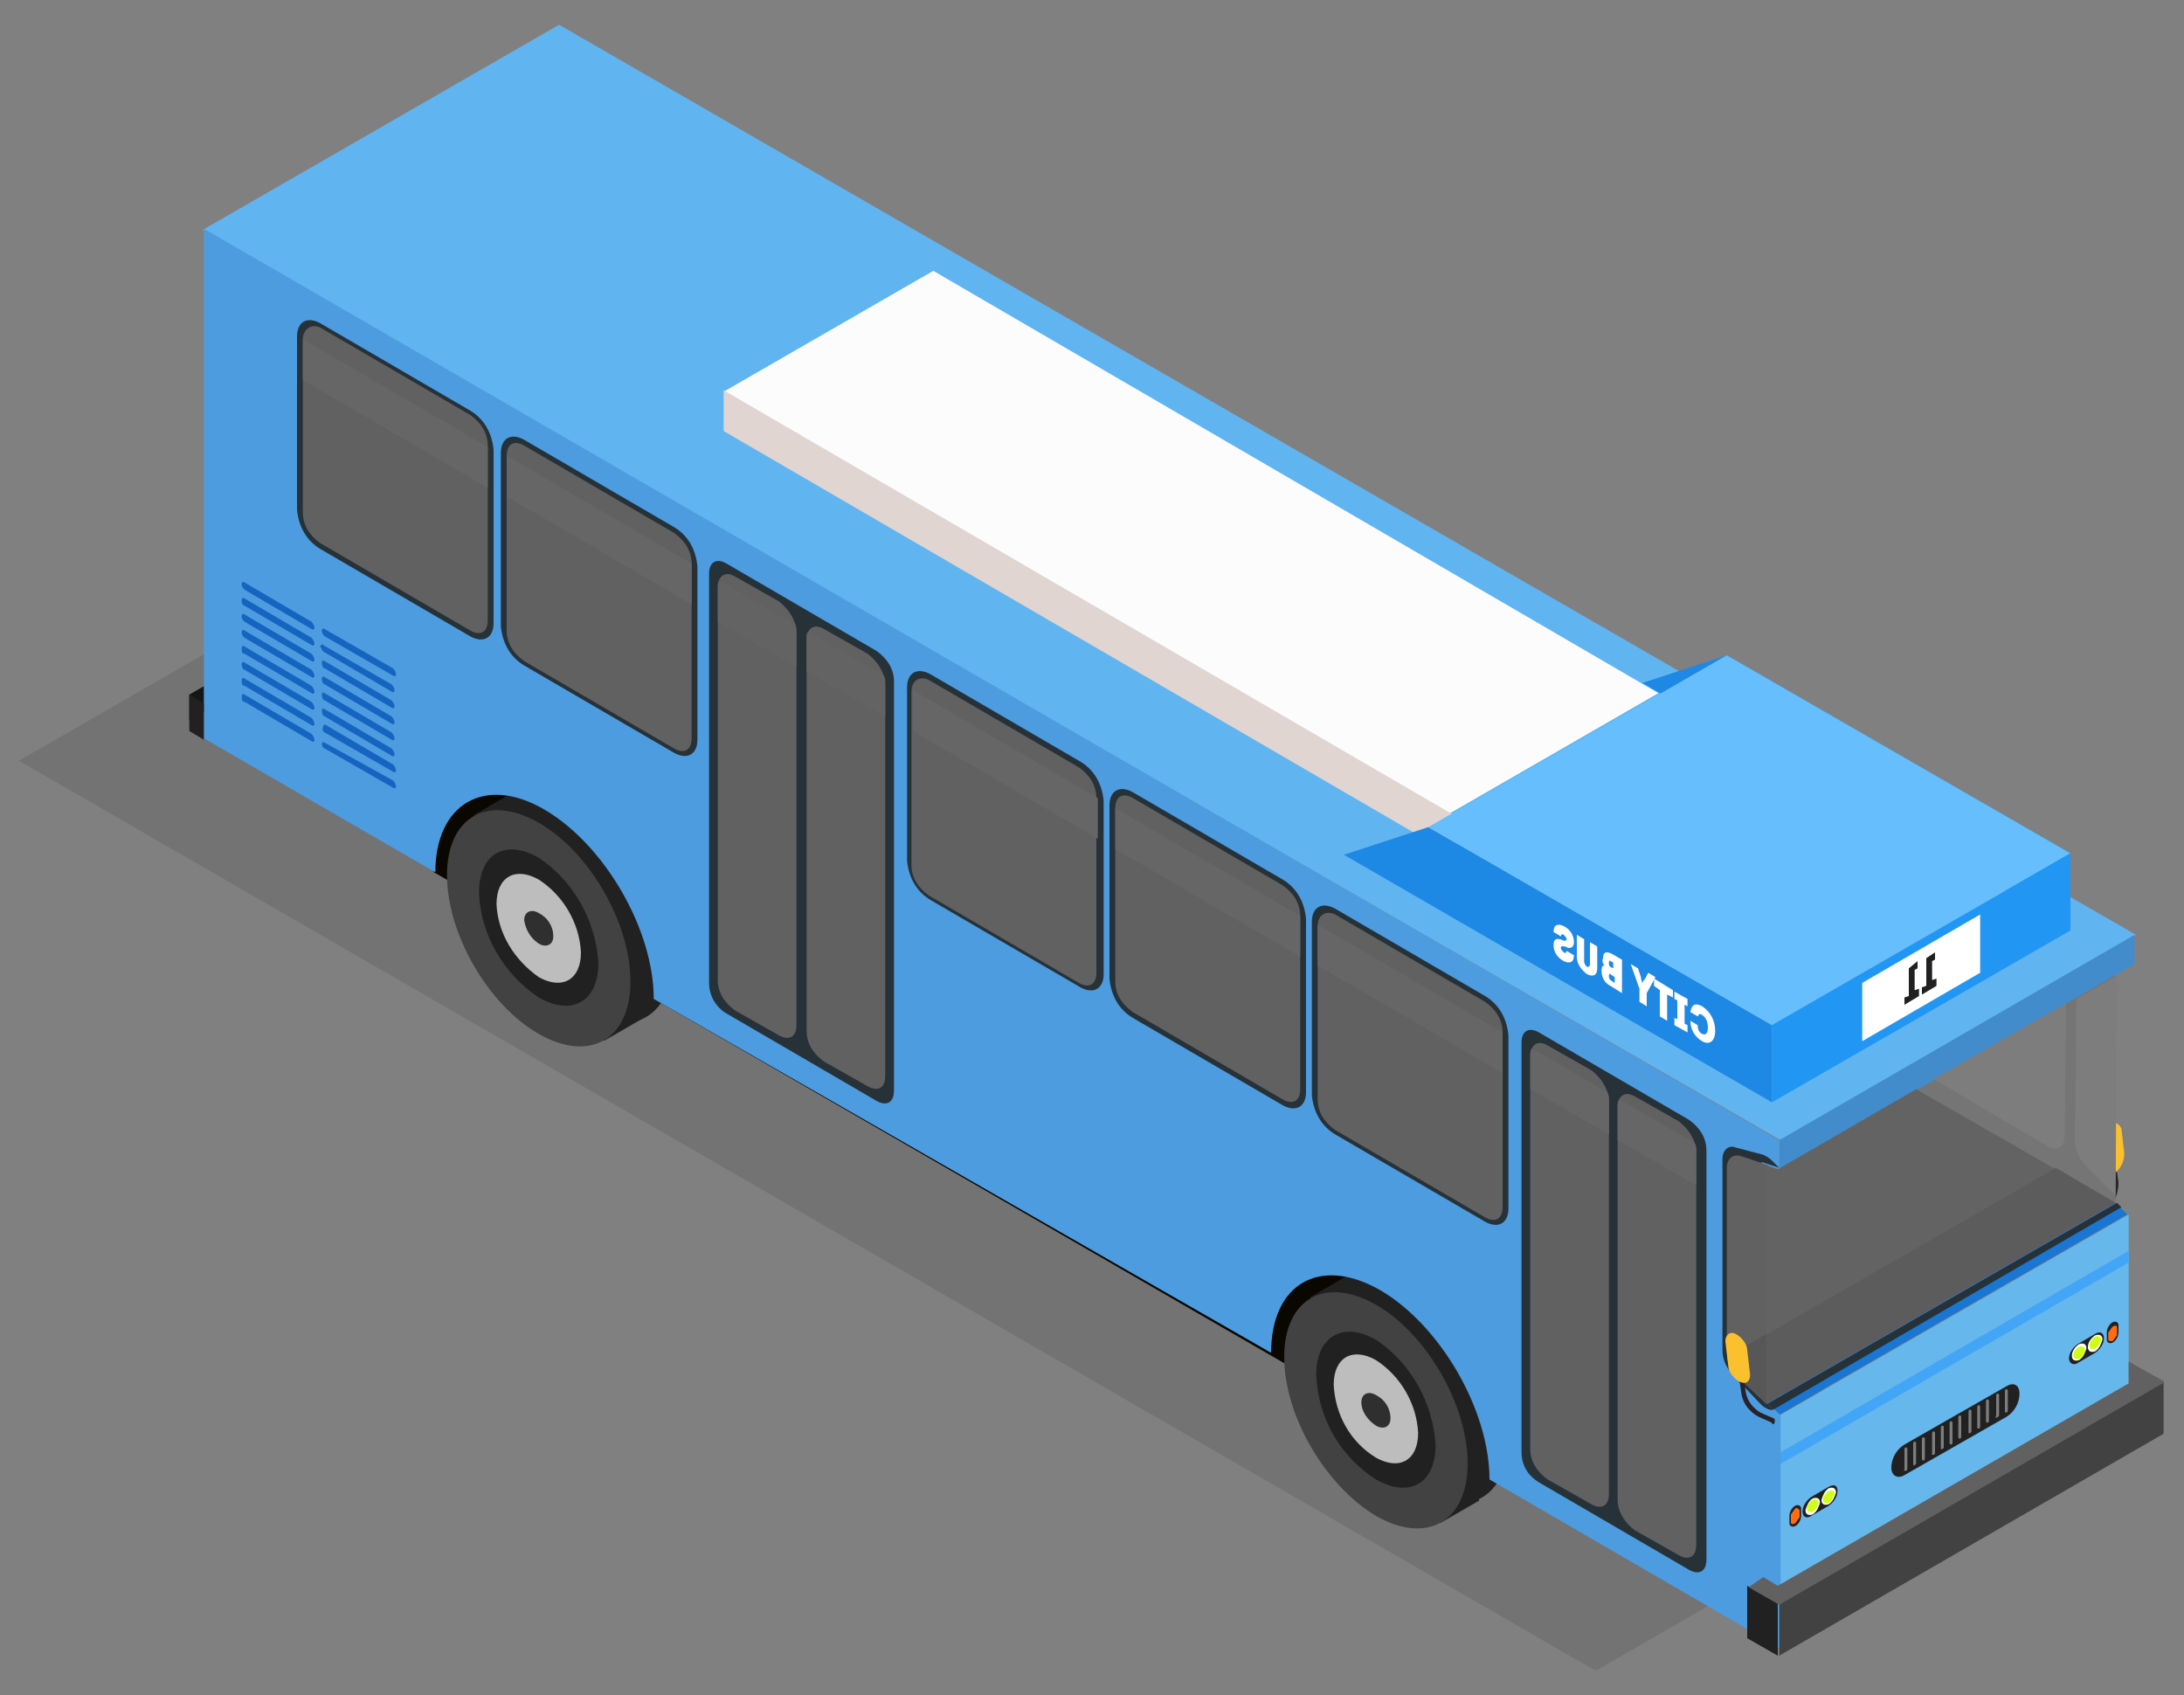 <?xml version="1.0" encoding="utf-8"?>
<!-- Generator: Adobe Illustrator 26.5.0, SVG Export Plug-In . SVG Version: 6.00 Build 0)  -->
<svg version="1.1" id="レイヤー_1" xmlns="http://www.w3.org/2000/svg" xmlns:xlink="http://www.w3.org/1999/xlink" x="0px"
	 y="0px" viewBox="0 0 150 116.4" style="enable-background:new 0 0 150 116.4;" xml:space="preserve">
<rect x="0" y="0" width="150" height="116.4" fill="#808080" stroke="none"/>
<style type="text/css">
	.st0{fill:#F6DAA0;}
	.st1{fill:#1DA130;}
	.st2{fill:#39B54A;}
	.st3{fill:#EC505A;}
	.st4{fill:#808080;}
	.st5{fill:#966F4A;}
	.st6{fill:#865A2F;}
	.st7{fill:#1CA3B4;}
	.st8{fill:#65C8D0;}
	.st9{fill:#3DBAC4;}
	.st10{fill:#F9BE00;}
	.st11{fill:#FFE721;}
	.st12{fill:#FFD800;}
	.st13{fill:#DB060F;}
	.st14{fill:#F03F46;}
	.st15{fill:#ED1C24;}
	.st16{fill:#F2F2F2;}
	.st17{fill:#CCCCCC;}
	.st18{fill:#E6E6E6;}
	.st19{fill:#999999;}
	.st20{fill:#FFCF21;}
	.st21{fill:#BBBBBB;}
	.st22{fill:#29ABE2;}
	.st23{fill:#62C1EA;}
	.st24{fill:#FCDE21;}
	.st25{fill:#835529;}
	.st26{fill:#603813;}
	.st27{fill:#8C6239;}
	.st28{fill:#EFF0F1;}
	.st29{fill:#C8D7DE;}
	.st30{fill:#EFEFF1;}
	.st31{fill:#78AAC3;}
	.st32{fill:#E8E8E0;}
	.st33{fill:#F6F6F3;}
	.st34{fill:#EFEFE9;}
	.st35{fill:#C75C4D;}
	.st36{fill:#EAB5B2;}
	.st37{fill:#EB938E;}
	.st38{fill:#5087B6;}
	.st39{fill:#EDE3D9;}
	.st40{fill:#EBE8E6;}
	.st41{fill:#ADBBBF;}
	.st42{fill:#BBC7D0;}
	.st43{fill:#8E6A66;}
	.st44{fill:#A6B1C0;}
	.st45{fill:#9DA7B5;}
	.st46{fill:#755140;}
	.st47{fill:#DFD6D1;}
	.st48{fill:#93736D;}
	.st49{fill:#174974;}
	.st50{fill:#C1BEC5;}
	.st51{fill:#858387;}
	.st52{fill:#333333;}
	.st53{fill:#103350;}
	.st54{fill:#2E58A6;}
	.st55{fill:#E5E3E4;}
	.st56{fill:#0E2B45;}
	.st57{fill:#123B5F;}
	.st58{fill:#0C263C;}
	.st59{fill:#D7D7D8;}
	.st60{fill:#666666;}
	.st61{clip-path:url(#SVGID_00000106863138795184514060000011651805856237299600_);}
	.st62{fill:#4D4D4D;}
	.st63{clip-path:url(#SVGID_00000139991765821323444350000016062915992823038093_);}
	.st64{fill:#FFCCC5;}
	.st65{fill:#FFE1DD;}
	.st66{fill:#EC646D;}
	.st67{fill:#EB737B;}
	.st68{fill:#D4505A;}
	.st69{fill:#E8505A;}
	.st70{fill:#AACCCC;}
	.st71{fill:#FFFFFF;}
	.st72{fill:#C69C6D;}
	.st73{fill:#E3C76D;}
	.st74{clip-path:url(#SVGID_00000160183524152812122990000010921592742534598056_);}
	.st75{clip-path:url(#SVGID_00000160913395863827084940000013445887776022822297_);}
	.st76{clip-path:url(#SVGID_00000050626091145249951810000001045582688738043316_);}
	.st77{fill:#D9D9D9;}
	.st78{fill:#140C10;}
	.st79{fill:#999FB0;}
	.st80{fill:#5B6079;}
	.st81{fill:#161F29;}
	.st82{fill:#232B33;}
	.st83{fill:#3A434D;}
	.st84{fill:#E9363F;}
	.st85{fill:#DBEBF2;}
	.st86{fill:#35485D;}
	.st87{clip-path:url(#SVGID_00000085228341428471410050000011775513737360756888_);}
	.st88{clip-path:url(#SVGID_00000125598047323446923440000001044957034051298733_);}
	.st89{opacity:0.1;}
	.st90{clip-path:url(#SVGID_00000096032594400824138030000018288332627862269097_);}
	.st91{fill:#282229;}
	.st92{fill:#FBC02D;}
	.st93{fill:#090700;}
	.st94{fill:#212121;}
	.st95{fill:#424242;}
	.st96{fill:#BDBDBD;}
	.st97{fill:#302F2F;}
	.st98{fill:#161616;}
	.st99{fill:#60B5F1;}
	.st100{fill:#757575;}
	.st101{fill:#66B7EC;}
	.st102{fill:#1976D2;}
	.st103{fill:#428CCB;}
	.st104{fill:#42A5F5;}
	.st105{fill:#D0FF15;}
	.st106{fill:#FF6C12;}
	.st107{fill:#7D7D7D;}
	.st108{fill:#4D9CE0;}
	.st109{fill:#263238;}
	.st110{fill:#1565C0;}
	.st111{fill:#616161;}
	.st112{fill:#FDFCFC;}
	.st113{fill:#E0D5D1;}
	.st114{fill:#1E88E5;}
	.st115{fill:#636363;}
	.st116{fill:#5C5C5C;}
	.st117{fill:#575757;}
	.st118{fill:#66BEFC;}
	.st119{fill:#2196F3;}
	.st120{fill:#E23A3A;}
	.st121{fill:#D00000;}
	.st122{clip-path:url(#SVGID_00000181062682578845748890000014793071068831019911_);}
	.st123{fill:#A4CD37;}
	.st124{clip-path:url(#SVGID_00000088111611197933161150000014106634189604056214_);}
	.st125{clip-path:url(#SVGID_00000021111543717947776960000001448649196530714550_);}
	.st126{clip-path:url(#SVGID_00000068663679825695553920000003881365210869627286_);}
	.st127{clip-path:url(#SVGID_00000052092848228309635900000014765299553910770079_);}
	.st128{clip-path:url(#SVGID_00000168102041529815267520000000580313779471235218_);}
	.st129{clip-path:url(#SVGID_00000145778160615185143780000003259480617613502629_);}
	.st130{clip-path:url(#SVGID_00000029026055517496226400000010621244101583312817_);}
</style>
<g id="グループ_71664" transform="translate(0 0)">
	<g>
		<defs>
			<rect id="SVGID_00000111908712219973390640000001743930609708945036_" x="1.3" y="1.7" width="147.3" height="113"/>
		</defs>
		<clipPath id="SVGID_00000094583667692562036760000008740064049075177635_">
			<use xlink:href="#SVGID_00000111908712219973390640000001743930609708945036_"  style="overflow:visible;"/>
		</clipPath>
		
			<g id="グループ_71663" transform="translate(0 0)" style="clip-path:url(#SVGID_00000094583667692562036760000008740064049075177635_);">
			<g id="グループ_71662">
				<g>
					<defs>
						<rect id="SVGID_00000015337293620135855200000009136738861008559490_" x="1.3" y="1.7" width="147.3" height="113"/>
					</defs>
					<clipPath id="SVGID_00000129165382851671789690000015903674777899581065_">
						<use xlink:href="#SVGID_00000015337293620135855200000009136738861008559490_"  style="overflow:visible;"/>
					</clipPath>
					<g id="グループ_71661" style="clip-path:url(#SVGID_00000129165382851671789690000015903674777899581065_);">
						<g id="グループ_71660" transform="translate(0 57.443)" class="st89">
							<g id="グループ_71659">
								<g>
									<defs>
										<rect id="SVGID_00000141442763908979594210000014204026467852692635_" x="1.3" y="-19.3" width="132.7" height="76.6"/>
									</defs>
									<clipPath id="SVGID_00000158724128957080862290000015031111008574670224_">
										<use xlink:href="#SVGID_00000141442763908979594210000014204026467852692635_"  style="overflow:visible;"/>
									</clipPath>
									<g id="グループ_71658" style="clip-path:url(#SVGID_00000158724128957080862290000015031111008574670224_);">
										<path id="パス_68846" d="M25.8-19.3L134,43.2l-24.4,14.1L1.3-5.2L25.8-19.3z"/>
									</g>
								</g>
							</g>
						</g>
						<path id="パス_68847" class="st91" d="M145.2,80.4L145.2,80.4c-0.1,0-0.1,0.1-0.1,0.2c0,0,0,0,0,0l0.1,0.7
							c0,0.6-0.2,1.2-0.7,1.6l-0.8,0.6c-0.1,0-0.1,0.1,0,0.2c0,0.1,0.1,0.1,0.2,0l0.8-0.6c0.5-0.5,0.8-1.1,0.8-1.9l-0.1-0.7
							C145.4,80.5,145.3,80.4,145.2,80.4C145.2,80.4,145.2,80.4,145.2,80.4"/>
						<path id="パス_68848" class="st92" d="M144.8,77.2L144.8,77.2c-0.4,0.3-0.6,0.8-0.5,1.3l0.2,1.7c0.1,0.4,0.4,0.6,0.8,0.3
							c0.4-0.3,0.6-0.8,0.6-1.3l-0.2-1.7C145.5,77.1,145.2,77,144.8,77.2"/>
						<path id="パス_68849" class="st91" d="M143.8,83.6c0,0.1-0.1,0.2-0.2,0.2c-0.1,0-0.1-0.1-0.1-0.3c0-0.1,0.1-0.2,0.2-0.2
							C143.8,83.3,143.9,83.4,143.8,83.6"/>
						<path id="パス_68850" class="st93" d="M102.2,101.7L44.9,68.6l-15.1-8.7l-1.5-2.8l2.3-6.8l65.1,37L102.2,101.7z"/>
						
							<rect id="長方形_24862" x="94.2" y="87.1" transform="matrix(0.866 -0.5 0.5 0.866 -35.155 60.76)" class="st94" width="3.1" height="17.9"/>
						<path id="パス_68851" class="st94" d="M97.3,102.4c3.5,2,6.3,0.4,6.3-3.6s-2.8-8.9-6.3-10.9c-3.5-2-6.3-0.4-6.3,3.6
							C91,95.5,93.8,100.4,97.3,102.4"/>
						<path id="パス_68852" class="st95" d="M94.5,104.1c3.5,2,6.3,0.4,6.3-3.6s-2.8-8.9-6.3-10.9s-6.3-0.4-6.3,3.6
							S91,102,94.5,104.1"/>
						<path id="パス_68853" class="st94" d="M94.5,101.6c2.3,1.3,4.1,0.3,4.1-2.4c-0.2-2.9-1.7-5.6-4.1-7.2
							c-2.3-1.3-4.1-0.2-4.1,2.4C90.5,97.3,92,100,94.5,101.6"/>
						<path id="パス_68854" class="st96" d="M94.5,100.1c1.6,0.9,2.9,0.2,2.9-1.7c-0.1-2-1.2-3.9-2.9-5c-1.6-0.9-2.9-0.2-2.9,1.7
							C91.7,97.1,92.7,99,94.5,100.1"/>
						<path id="パス_68855" class="st97" d="M94.5,97.9c0.5,0.3,1,0.1,1-0.5c0-0.7-0.4-1.3-1-1.6c-0.5-0.3-1-0.1-1,0.5
							C93.5,96.9,93.9,97.5,94.5,97.9"/>
						<path id="パス_68856" class="st98" d="M13,49.5l23.6-13.6v-1.8L13,47.7V49.5z"/>
						
							<rect id="長方形_24863" x="36.8" y="54" transform="matrix(0.866 -0.5 0.5 0.866 -26.331 27.609)" class="st94" width="3.1" height="17.9"/>
						<path id="パス_68857" class="st94" d="M39.9,69.4c3.5,2,6.3,0.4,6.3-3.6c0-4-2.8-8.9-6.3-10.9c-3.5-2-6.3-0.4-6.3,3.6
							S36.4,67.3,39.9,69.4"/>
						<path id="パス_68858" class="st95" d="M37,71c3.5,2,6.3,0.4,6.3-3.6s-2.8-8.9-6.3-10.9c-3.5-2-6.3-0.4-6.3,3.6
							C30.7,64.1,33.5,69,37,71"/>
						<path id="パス_68859" class="st94" d="M37,68.5c2.3,1.3,4.1,0.3,4.1-2.4c-0.2-2.9-1.7-5.6-4.1-7.2c-2.3-1.3-4.1-0.3-4.1,2.4
							C33,64.2,34.6,66.9,37,68.5"/>
						<path id="パス_68860" class="st96" d="M37,67.1c1.6,0.9,2.9,0.2,2.9-1.7c-0.1-2-1.2-3.9-2.9-5c-1.6-0.9-2.9-0.2-2.9,1.7
							C34.2,64.1,35.3,65.9,37,67.1"/>
						<path id="パス_68861" class="st97" d="M37,64.8c0.5,0.3,1,0.1,1-0.5c0-0.7-0.4-1.3-1-1.6c-0.5-0.3-1-0.1-1,0.5
							C36.1,63.8,36.4,64.4,37,64.8"/>
						<path id="パス_68862" class="st99" d="M38.4,1.7l108.3,62.5l-24.4,14.1L13.9,15.8L38.4,1.7z"/>
						<path id="パス_68863" class="st100" d="M121.3,80v17.4l24-13.8V66.9l0,0l-2.8,1.6l-0.6,0.4l-9,5.2l-1.2,0.7l-9.5,5.5
							L121.3,80z"/>
						<path id="パス_68864" class="st101" d="M146.2,99.4l-24,13.8v-16l24-13.8L146.2,99.4z"/>
						<path id="パス_68865" class="st102" d="M145.3,82.6l-24,13.8l0.8,0.8l24-13.8L145.3,82.6z"/>
						<path id="パス_68866" class="st103" d="M146.6,64.2l-24.4,14.1v2l24.4-14.1V64.2z"/>
						<path id="パス_68868" class="st104" d="M146.2,85.9l-24.2,14v0.8l24.2-14L146.2,85.9z"/>
						<path id="パス_68869" class="st94" d="M130.8,101.3l7-4c0.5-0.3,0.9-0.9,0.9-1.6c0-0.6-0.4-0.8-0.9-0.5l-7,4
							c-0.5,0.3-0.9,0.9-0.9,1.6C129.9,101.3,130.3,101.6,130.8,101.3"/>
						<path id="パス_68870" class="st94" d="M142.7,93.6l1.2-0.7c0.3-0.2,0.6-0.6,0.6-1c0-0.4-0.3-0.5-0.6-0.3l-1.2,0.7
							c-0.3,0.2-0.6,0.6-0.6,1C142.1,93.6,142.4,93.8,142.7,93.6"/>
						<path id="パス_68871" class="st71" d="M143.4,92.5c0,0.3,0.2,0.4,0.5,0.3c0.3-0.2,0.4-0.5,0.5-0.8c0-0.3-0.2-0.4-0.5-0.3
							C143.6,91.9,143.4,92.2,143.4,92.5"/>
						<path id="パス_68872" class="st105" d="M143.5,92.4c0,0.2,0.2,0.3,0.4,0.2c0.2-0.1,0.4-0.4,0.4-0.6c0-0.2-0.2-0.3-0.4-0.2
							C143.7,91.9,143.5,92.2,143.5,92.4"/>
						<path id="パス_68873" class="st71" d="M142.3,93.1c0,0.3,0.2,0.4,0.5,0.3c0.3-0.2,0.4-0.5,0.5-0.8c0-0.3-0.2-0.4-0.5-0.3
							C142.5,92.5,142.3,92.8,142.3,93.1"/>
						<path id="パス_68874" class="st105" d="M142.4,93.1c0,0.2,0.2,0.3,0.4,0.2c0.2-0.1,0.4-0.4,0.4-0.6c0-0.2-0.2-0.3-0.4-0.2
							C142.6,92.6,142.4,92.8,142.4,93.1"/>
						<path id="パス_68875" class="st94" d="M145.1,92.2c0.2-0.1,0.4-0.4,0.4-0.7v-0.5c0-0.2-0.2-0.3-0.4-0.2
							c-0.2,0.1-0.4,0.4-0.4,0.7V92C144.7,92.2,144.9,92.3,145.1,92.2"/>
						<path id="パス_68876" class="st106" d="M145.1,92.1L145.1,92.1c0.1-0.1,0.2-0.3,0.3-0.4v-0.5c0-0.2-0.1-0.2-0.3-0.1
							c-0.1,0.1-0.2,0.3-0.3,0.4v0.5C144.8,92.1,144.9,92.1,145.1,92.1"/>
						<path id="パス_68877" class="st94" d="M125.6,102.1l-1.2,0.7c-0.3,0.2-0.6,0.6-0.6,1c0,0.4,0.3,0.5,0.6,0.3l1.2-0.7
							c0.3-0.2,0.6-0.6,0.6-1C126.2,102,126,101.9,125.6,102.1"/>
						<path id="パス_68878" class="st71" d="M125,103.2c0-0.3-0.2-0.4-0.5-0.3c-0.3,0.2-0.4,0.5-0.5,0.8c0,0.3,0.2,0.4,0.5,0.3
							C124.8,103.8,124.9,103.5,125,103.2"/>
						<path id="パス_68879" class="st105" d="M124.9,103.2c0-0.2-0.2-0.3-0.4-0.2c-0.2,0.1-0.4,0.4-0.4,0.6c0,0.2,0.2,0.3,0.4,0.2
							C124.7,103.7,124.8,103.5,124.9,103.2"/>
						<path id="パス_68880" class="st71" d="M126.1,102.5c0-0.3-0.2-0.4-0.5-0.3c-0.3,0.2-0.4,0.5-0.5,0.8c0,0.3,0.2,0.4,0.5,0.3
							C125.9,103.1,126,102.8,126.1,102.5"/>
						<path id="パス_68881" class="st105" d="M126,102.6c0-0.2-0.2-0.3-0.4-0.2c-0.2,0.1-0.4,0.4-0.4,0.6c0,0.2,0.2,0.3,0.4,0.2
							C125.8,103.1,125.9,102.8,126,102.6"/>
						<path id="パス_68882" class="st94" d="M123.3,103.4c-0.2,0.1-0.4,0.4-0.4,0.7v0.5c0,0.2,0.2,0.3,0.4,0.2
							c0.2-0.1,0.4-0.4,0.4-0.7v-0.5C123.7,103.4,123.5,103.3,123.3,103.4"/>
						<path id="パス_68883" class="st106" d="M123.3,103.6L123.3,103.6c-0.1,0.1-0.2,0.3-0.3,0.4v0.5c0,0.2,0.1,0.2,0.3,0.1
							c0.1-0.1,0.2-0.3,0.3-0.4v-0.5C123.5,103.6,123.4,103.5,123.3,103.6"/>
						<path id="パス_68884" class="st107" d="M137.8,97L137.8,97c0.1,0,0.1-0.1,0.1-0.2v-1.3c0-0.1-0.1-0.1-0.1-0.1
							c-0.1,0-0.1,0.1-0.1,0.2v1.3C137.7,97,137.7,97,137.8,97"/>
						<path id="パス_68885" class="st107" d="M137.2,97.3L137.2,97.3c0.1,0,0.1-0.1,0.1-0.2v-1.3c0-0.1-0.1-0.1-0.1-0.1
							c-0.1,0-0.1,0.1-0.1,0.2v1.3C137,97.4,137.1,97.4,137.2,97.3"/>
						<path id="パス_68886" class="st107" d="M136.5,97.7L136.5,97.7c0.1,0,0.1-0.1,0.1-0.2v-1.3c0-0.1-0.1-0.1-0.1-0.1
							c-0.1,0-0.1,0.1-0.1,0.2v1.3C136.4,97.7,136.5,97.7,136.5,97.7"/>
						<path id="パス_68887" class="st107" d="M135.9,98.1L135.9,98.1c0.1,0,0.1-0.1,0.1-0.2v-1.3c0-0.1-0.1-0.1-0.1-0.1
							c-0.1,0-0.1,0.1-0.1,0.2V98C135.8,98.1,135.8,98.1,135.9,98.1"/>
						<path id="パス_68888" class="st107" d="M135.3,98.4L135.3,98.4c0.1,0,0.1-0.1,0.1-0.2v-1.3c0-0.1-0.1-0.1-0.1-0.1
							c-0.1,0-0.1,0.1-0.1,0.2v1.3C135.2,98.4,135.2,98.5,135.3,98.4"/>
						<path id="パス_68889" class="st107" d="M134.6,98.8L134.6,98.8c0.1,0,0.1-0.1,0.1-0.2v-1.3c0-0.1-0.1-0.1-0.1-0.1
							c-0.1,0-0.1,0.1-0.1,0.2v1.3C134.5,98.8,134.6,98.8,134.6,98.8"/>
						<path id="パス_68890" class="st107" d="M134,99.2L134,99.2c0.1,0,0.1-0.1,0.1-0.2v-1.3c0-0.1-0.1-0.1-0.1-0.1
							c-0.1,0-0.1,0.1-0.1,0.2v1.3C133.9,99.2,134,99.2,134,99.2"/>
						<path id="パス_68891" class="st107" d="M133.4,99.5L133.4,99.5c0.1,0,0.1-0.1,0.1-0.2V98c0-0.1-0.1-0.1-0.1-0.1
							c-0.1,0-0.1,0.1-0.1,0.2v1.3C133.3,99.5,133.3,99.6,133.4,99.5"/>
						<path id="パス_68892" class="st107" d="M132.8,99.9L132.8,99.9c0.1,0,0.1-0.1,0.1-0.2v-1.3c0-0.1-0.1-0.1-0.1-0.1
							c-0.1,0-0.1,0.1-0.1,0.2v1.3C132.6,99.9,132.7,99.9,132.8,99.9"/>
						<path id="パス_68893" class="st107" d="M132.1,100.3L132.1,100.3c0.1,0,0.1-0.1,0.1-0.2v-1.3c0-0.1-0.1-0.1-0.1-0.1
							c-0.1,0-0.1,0.1-0.1,0.2v1.3C132,100.3,132.1,100.3,132.1,100.3"/>
						<path id="パス_68894" class="st107" d="M131.5,100.6L131.5,100.6c0.1,0,0.1-0.1,0.1-0.2v-1.3c0-0.1-0.1-0.1-0.1-0.1
							c-0.1,0-0.1,0.1-0.1,0.2v1.3C131.4,100.6,131.4,100.7,131.5,100.6"/>
						<path id="パス_68895" class="st107" d="M130.9,101L130.9,101c0.1,0,0.1-0.1,0.1-0.2v-1.3c0-0.1-0.1-0.1-0.1-0.1
							c-0.1,0-0.1,0.1-0.1,0.2v1.3C130.7,101,130.8,101,130.9,101"/>
						<path id="パス_68896" class="st108" d="M122.2,78.3v2l-3-0.9c-0.4-0.1-0.6,0.1-0.6,0.6V93c0,0.5,0.2,0.9,0.6,1.2l3.1,3v16
							l-20-11.6c0-4.8-3.4-10.6-7.5-13c-4.2-2.4-7.5-0.4-7.5,4.3L44.9,68.6c0-4.8-3.4-10.6-7.5-13c-4.1-2.4-7.5-0.4-7.5,4.3
							l-15.9-9.2v-35L122.2,78.3z"/>
						<path id="パス_68897" class="st109" d="M121.7,79.7c-0.2-0.2-0.4-0.3-0.6-0.4l-1.9-0.5c-0.5-0.2-0.9,0.2-0.9,0.8v13.1
							c0,0.7,0.3,1.3,0.8,1.8l1.8,1.9c0.3,0.3,0.7,0.5,0.9,0.4l-0.8-0.8l0-16.2l1.2,0.4L121.7,79.7z"/>
						<path id="パス_68902" class="st109" d="M46.3,51.7c0.9,0.5,1.6,0.1,1.6-0.9V38.9c-0.1-1.1-0.6-2.1-1.6-2.7l-10.3-6
							c-0.9-0.5-1.6-0.1-1.6,0.9v11.9c0.1,1.1,0.6,2.1,1.6,2.7L46.3,51.7z"/>
						<path id="パス_68903" class="st109" d="M32.3,43.7c0.9,0.5,1.6,0.1,1.6-0.9V30.9c-0.1-1.1-0.6-2.1-1.6-2.7l-10.3-6
							c-0.9-0.5-1.6-0.1-1.6,0.9V35c0.1,1.1,0.6,2.1,1.6,2.7L32.3,43.7z"/>
						<path id="パス_68904" class="st109" d="M105.7,101.8l10.3,6c0.7,0.4,1.2,0.1,1.2-0.7V79c0-0.9-0.5-1.6-1.2-2.1l-10.3-6
							c-0.7-0.4-1.2-0.1-1.2,0.7v28.1C104.5,100.6,104.9,101.3,105.7,101.8"/>
						<path id="パス_68905" class="st110" d="M22.3,43.7l4.7,2.7c0.1,0.1,0.2,0,0.2-0.1c0-0.1-0.1-0.3-0.2-0.4l-4.7-2.7
							c-0.1-0.1-0.2,0-0.2,0.1C22.1,43.5,22.2,43.6,22.3,43.7"/>
						<path id="パス_68906" class="st110" d="M16.8,40.5l4.6,2.7c0.1,0.1,0.2,0,0.2-0.1c0-0.1-0.1-0.3-0.2-0.4L16.8,40
							c-0.1-0.1-0.2,0-0.2,0.1C16.6,40.3,16.7,40.4,16.8,40.5"/>
						<path id="パス_68907" class="st110" d="M22.3,44.8l4.6,2.7c0.1,0.1,0.2,0,0.2-0.1c0-0.1-0.1-0.3-0.2-0.4l-4.7-2.7
							c-0.1-0.1-0.2,0-0.2,0.1C22.1,44.6,22.2,44.8,22.3,44.8"/>
						<path id="パス_68908" class="st110" d="M16.8,41.6l4.6,2.7c0.1,0.1,0.2,0,0.2-0.1c0-0.1-0.1-0.3-0.2-0.4l-4.6-2.7
							c-0.1-0.1-0.2,0-0.2,0.1C16.6,41.4,16.6,41.5,16.8,41.6"/>
						<path id="パス_68909" class="st110" d="M22.3,45.9l4.6,2.7c0.1,0.1,0.2,0,0.2-0.1c0-0.1-0.1-0.3-0.2-0.4l-4.6-2.7
							c-0.1-0.1-0.2,0-0.2,0.1C22.1,45.7,22.2,45.9,22.3,45.9"/>
						<path id="パス_68910" class="st110" d="M16.8,42.7l4.6,2.7c0.1,0.1,0.2,0,0.2-0.1c0-0.1-0.1-0.3-0.2-0.4l-4.6-2.7
							c-0.1-0.1-0.2,0-0.2,0.1C16.6,42.5,16.7,42.6,16.8,42.7"/>
						<path id="パス_68911" class="st110" d="M22.3,47l4.6,2.7c0.1,0.1,0.2,0,0.2-0.1c0-0.1-0.1-0.3-0.2-0.4l-4.6-2.7
							c-0.1-0.1-0.2,0-0.2,0.1C22.1,46.8,22.2,47,22.3,47"/>
						<path id="パス_68912" class="st110" d="M16.8,43.8l4.6,2.7c0.1,0.1,0.2,0,0.2-0.1c0-0.1-0.1-0.3-0.2-0.4l-4.6-2.7
							c-0.1-0.1-0.2,0-0.2,0.1C16.6,43.6,16.7,43.7,16.8,43.8"/>
						<path id="パス_68913" class="st110" d="M22.3,48.1l4.6,2.7c0.1,0.1,0.2,0,0.2-0.1c0-0.1-0.1-0.3-0.2-0.4l-4.6-2.7
							c-0.1-0.1-0.2,0-0.2,0.1C22.1,47.9,22.2,48.1,22.3,48.1"/>
						<path id="パス_68914" class="st110" d="M16.8,44.9l4.6,2.7c0.1,0.1,0.2,0,0.2-0.1c0-0.1-0.1-0.3-0.2-0.4l-4.6-2.7
							c-0.1-0.1-0.2,0-0.2,0.1C16.6,44.7,16.6,44.9,16.8,44.9"/>
						<path id="パス_68915" class="st110" d="M22.3,49.2l4.6,2.7c0.1,0.1,0.2,0,0.2-0.1c0-0.1-0.1-0.3-0.2-0.4l-4.6-2.7
							c-0.1-0.1-0.2,0-0.2,0.1C22.1,49,22.2,49.2,22.3,49.2"/>
						<path id="パス_68916" class="st110" d="M16.8,46l4.6,2.7c0.1,0.1,0.2,0,0.2-0.1c0-0.1-0.1-0.3-0.2-0.4l-4.6-2.7
							c-0.1-0.1-0.2,0-0.2,0.1C16.6,45.8,16.7,46,16.8,46"/>
						<path id="パス_68917" class="st110" d="M22.3,50.3L27,53c0.1,0.1,0.2,0,0.2-0.1c0-0.1-0.1-0.3-0.2-0.4l-4.6-2.7
							c-0.1-0.1-0.2,0-0.2,0.1C22.1,50.1,22.2,50.3,22.3,50.3"/>
						<path id="パス_68918" class="st110" d="M16.8,47.1l4.6,2.7c0.1,0.1,0.2,0,0.2-0.1c0-0.1-0.1-0.3-0.2-0.4l-4.6-2.7
							c-0.1-0.1-0.2,0-0.2,0.1C16.6,46.9,16.6,47.1,16.8,47.1"/>
						<path id="パス_68919" class="st110" d="M22.3,51.4l4.7,2.7c0.1,0.1,0.2,0,0.2-0.1c0-0.1-0.1-0.3-0.2-0.4L22.3,51
							c-0.1-0.1-0.2,0-0.2,0.1C22.1,51.2,22.2,51.4,22.3,51.4"/>
						<path id="パス_68920" class="st110" d="M16.8,48.2l4.6,2.7c0.1,0.1,0.2,0,0.2-0.1c0-0.1-0.1-0.3-0.2-0.4l-4.6-2.7
							c-0.1-0.1-0.2,0-0.2,0.1C16.6,48,16.6,48.2,16.8,48.2"/>
						<path id="パス_68921" class="st109" d="M49.9,69.6l10.3,6c0.7,0.4,1.2,0.1,1.2-0.7V46.8c0-0.9-0.5-1.6-1.2-2.1l-10.3-6
							c-0.7-0.4-1.2-0.1-1.2,0.7v28.1C48.7,68.4,49.2,69.2,49.9,69.6"/>
						<path id="パス_68922" class="st109" d="M102,83.9c0.9,0.5,1.6,0.1,1.6-0.9V71.1c-0.1-1.1-0.6-2.1-1.6-2.7l-10.3-6
							c-0.9-0.5-1.6-0.1-1.6,0.9v11.9c0.1,1.1,0.6,2.1,1.6,2.7L102,83.9z"/>
						<path id="パス_68923" class="st109" d="M88.1,75.9c0.9,0.5,1.6,0.1,1.6-0.9V63.1c-0.1-1.1-0.6-2.1-1.6-2.7l-10.3-6
							c-0.9-0.5-1.6-0.1-1.6,0.9v11.9c0.1,1.1,0.6,2.1,1.6,2.7L88.1,75.9z"/>
						<path id="パス_68924" class="st109" d="M74.2,67.8c0.9,0.5,1.6,0.1,1.6-0.9V55c-0.1-1.1-0.6-2.1-1.6-2.7l-10.3-6
							c-0.9-0.5-1.6-0.1-1.6,0.9v11.9c0.1,1.1,0.6,2.1,1.6,2.7L74.2,67.8z"/>
						<path id="パス_68925" class="st111" d="M90.5,63.6v11.9c0,0.9,0.5,1.6,1.2,2.1l10.3,6c0.7,0.4,1.2,0.1,1.2-0.7V70.9
							c0-0.9-0.5-1.6-1.2-2.1l-10.3-6C91.1,62.5,90.5,62.8,90.5,63.6"/>
						<path id="パス_68926" class="st111" d="M34.8,43.3c0,0.9,0.5,1.6,1.2,2.1l10.3,6c0.7,0.4,1.2,0.1,1.2-0.7V38.7
							c0-0.9-0.5-1.6-1.2-2.1l-10.3-6c-0.7-0.4-1.2-0.1-1.2,0.7v2.9L34.8,43.3z"/>
						<path id="パス_68927" class="st111" d="M20.8,23.3v11.9c0,0.9,0.5,1.6,1.2,2.1l10.3,6c0.7,0.4,1.2,0.1,1.2-0.7v-9.1v-2.9
							c0-0.9-0.5-1.6-1.2-2.1l-10.3-6C21.4,22.2,20.8,22.6,20.8,23.3"/>
						<path id="パス_68928" class="st111" d="M76.6,55.5v11.9c0,0.9,0.5,1.6,1.2,2.1l10.3,6c0.7,0.4,1.2,0.1,1.2-0.7V62.9
							c0-0.9-0.5-1.6-1.2-2.1l-10.3-6C77.1,54.4,76.6,54.7,76.6,55.5"/>
						<path id="パス_68929" class="st111" d="M62.6,47.5v11.9c0,0.9,0.5,1.6,1.2,2.1l10.3,6c0.7,0.4,1.2,0.1,1.2-0.7V54.8
							c0-0.9-0.5-1.6-1.2-2.1l-10.3-6C63.2,46.4,62.6,46.7,62.6,47.5"/>
						<path id="パス_68930" class="st111" d="M55.4,43.8v27c0,0.9,0.5,1.6,1.2,2.1l3,1.7c0.7,0.4,1.2,0.1,1.2-0.7V47
							c0-0.2,0-0.4-0.1-0.6l0,0c-0.2-0.6-0.6-1.1-1.1-1.5l-3-1.7c-0.5-0.3-0.9-0.2-1.1,0.2C55.4,43.5,55.4,43.7,55.4,43.8"/>
						<path id="パス_68931" class="st111" d="M49.3,40.3v27c0,0.9,0.5,1.6,1.2,2.1l3,1.7c0.7,0.4,1.2,0.1,1.2-0.7v-27
							c0-0.2,0-0.4-0.1-0.6l0,0c-0.2-0.6-0.6-1.1-1.1-1.5l-3-1.7c-0.5-0.3-0.9-0.2-1.1,0.2C49.3,40,49.3,40.2,49.3,40.3"/>
						<path id="パス_68932" class="st111" d="M111.1,103c0,0.8,0.5,1.6,1.2,2.1l3,1.7c0.7,0.4,1.2,0.1,1.2-0.7v-27
							c0-0.2,0-0.4-0.1-0.6c-0.2-0.6-0.6-1.1-1.1-1.5l-3-1.7c-0.5-0.3-0.9-0.2-1.1,0.2c-0.1,0.2-0.1,0.3-0.1,0.5v2.3L111.1,103z"/>
						<path id="パス_68933" class="st111" d="M105.1,72.5v27c0,0.9,0.5,1.6,1.2,2.1l3,1.7c0.7,0.4,1.2,0.1,1.2-0.7v-27
							c0-0.2,0-0.4-0.1-0.6l0,0c-0.2-0.6-0.6-1.1-1.1-1.5l-3-1.7c-0.5-0.3-0.9-0.2-1.1,0.2C105.1,72.2,105.1,72.4,105.1,72.5"/>
						<path id="パス_68934" class="st111" d="M118.6,80.2v12.5c0,0.2,0,0.3,0.1,0.5c0.1,0.5,0.4,0.9,0.7,1.3l2,1.9l0,0V80
							l-1.8-0.6C119,79.2,118.6,79.6,118.6,80.2"/>
						<path id="パス_68935" class="st107" d="M132.8,74.1l7.8,4.6c0.7,0.4,1.2,0.1,1.2-0.7l0.1-9.1L132.8,74.1z"/>
						<path id="パス_68936" class="st107" d="M142.5,78.3c0,0.7,0.3,1.3,0.8,1.8l2,2l0.1-15.1l-2.8,1.6L142.5,78.3z"/>
						<path id="パス_68937" class="st94" d="M13,47.7l1,0.6v2.5l-1-0.6L13,47.7z"/>
						<path id="パス_68938" class="st109" d="M145.7,82.9L145.7,82.9l-23.9,13.9l0,0l-0.4-0.4l24-13.8L145.7,82.9z"/>
						<path id="パス_68939" class="st112" d="M113.9,47.6l-49.8-29l-14.4,8.3l49.8,29L113.9,47.6z"/>
						<path id="パス_68940" class="st113" d="M99.9,58.8L49.7,29.6v-2.8L99.9,56V58.8z"/>
						<path id="パス_68941" class="st114" d="M98.1,56.8l23.6,13.6v5.3l-29.4-17L98.1,56.8z"/>
						<path id="パス_68942" class="st71" d="M116.9,69.1c-0.4-0.2-0.7-0.2-0.8,0.4l0.5,0.3c0.1-0.2,0.2-0.2,0.3-0.1
							c0.3,0.2,0.4,0.5,0.4,0.9c0,0.4-0.2,0.5-0.4,0.4c-0.2-0.1-0.3-0.3-0.3-0.6l-0.5-0.3c0,0.6,0.3,1.1,0.8,1.4
							c0.5,0.3,0.9,0,0.9-0.7C117.8,70.1,117.5,69.5,116.9,69.1"/>
						<path id="パス_68943" class="st71" d="M115.9,70.9v-0.5l-0.2-0.1v-1.3l0.2,0.1v-0.5l-0.9-0.5v0.5l0.2,0.1V70l-0.2-0.1v0.5
							L115.9,70.9z"/>
						<path id="パス_68944" class="st71" d="M113.6,67.2v0.5L114,68v1.8l0.5,0.3v-1.8l0.4,0.2V68L113.6,67.2z"/>
						<path id="パス_68945" class="st71" d="M112.8,67.6c0-0.2-0.1-0.3-0.1-0.5l-0.2-0.6l-0.5-0.3v0l0.6,1.7v0.9l0.5,0.3v-0.9
							l0.6-1.1v0l-0.5-0.3l-0.2,0.4C112.8,67.4,112.8,67.5,112.8,67.6L112.8,67.6z"/>
						<path id="パス_68946" class="st71" d="M110.2,66.3c-0.2,0-0.2,0.2-0.2,0.4c0,0.4,0.2,0.8,0.6,1l0.8,0.5v-2.3l-0.7-0.4
							c-0.4-0.2-0.6-0.1-0.6,0.3C110,66,110.1,66.2,110.2,66.3 M110.6,66.4c-0.1-0.1-0.1-0.2-0.1-0.3c0-0.1,0.1-0.2,0.1-0.1l0.2,0.1
							v0.4L110.6,66.4z M110.6,67.3c-0.1-0.1-0.1-0.2-0.1-0.3c0-0.1,0.1-0.2,0.1-0.1l0.3,0.2v0.4L110.6,67.3z"/>
						<path id="パス_68947" class="st71" d="M109.7,66.5V65l-0.5-0.3v1.5c0,0.2-0.1,0.2-0.2,0.2c-0.1-0.1-0.2-0.2-0.2-0.4v-1.5
							l-0.5-0.3v1.5c0,0.5,0.3,0.9,0.7,1.2C109.4,67.1,109.7,67,109.7,66.5"/>
						<path id="パス_68948" class="st71" d="M107.6,65.3c0,0.1-0.1,0.2-0.2,0.1c-0.1-0.1-0.2-0.2-0.2-0.3c0-0.2,0.2-0.1,0.3-0.1
							c0.3,0.2,0.6,0.1,0.6-0.3c0-0.5-0.3-0.9-0.7-1.1c-0.4-0.2-0.7-0.1-0.7,0.4l0.5,0.3c0-0.1,0.1-0.2,0.2-0.1
							c0.1,0.1,0.2,0.2,0.2,0.3c0,0.1-0.1,0.1-0.2,0.1c-0.4-0.2-0.7-0.2-0.7,0.3c0,0.5,0.3,0.9,0.7,1.1c0.4,0.2,0.7,0.1,0.7-0.4
							L107.6,65.3z"/>
						<path id="パス_68949" class="st94" d="M120,112.5l2.1,1.2v-3.6l-2.1-1.2V112.5z"/>
						<path id="パス_68950" class="st95" d="M148.7,98.4l-26.5,15.3v-3.6l26.5-15.3V98.4z"/>
						<path id="パス_68951" class="st111" d="M121.1,108.3l1,0.6l24.1-13.9l0-1.5l2.5,1.4l-26.5,15.3l-2.1-1.2L121.1,108.3z"/>
						<path id="パス_68952" class="st115" d="M121.3,80v16.4l23.9-13.8l-13.6-7.8l-9.5,5.5L121.3,80z"/>
						<path id="パス_68953" class="st116" d="M118.6,93.2c0.1,0.5,0.4,0.9,0.7,1.3l2,1.9l0,0l0,0l24-13.8l-4.1-2.4l-19.8,11.4
							L118.6,93.2z"/>
						<path id="パス_68954" class="st117" d="M118.6,93.2c0.1,0.5,0.4,0.9,0.7,1.3l2,1.9l0,0v-4.8L118.6,93.2z"/>
						<path id="パス_68955" class="st114" d="M118.6,45l23.6,13.6v5.3l-29.4-17L118.6,45z"/>
						<path id="パス_68956" class="st118" d="M118.6,45L98.1,56.8l23.6,13.6l20.5-11.8L118.6,45z"/>
						<path id="パス_68957" class="st119" d="M121.7,70.4l20.5-11.8v5.3l-20.5,11.8V70.4z"/>
						<path id="パス_68958" class="st71" d="M127.9,71.5l8.1-4.7v-4l-8.1,4.7V71.5z"/>
						<path id="パス_68959" class="st94" d="M132.3,65.8v1.9l-0.3,0.1v0.5l1-0.6v-0.5l-0.3,0.1V66l0.2-0.1v-0.5L132.3,65.8z"/>
						<path id="パス_68960" class="st94" d="M131.1,66.5v1.9l-0.3,0.1v0.5l1-0.6v-0.5l-0.3,0.1v-1.4l0.2-0.1v-0.5L131.1,66.5z"/>
						<path id="パス_68961" class="st60" d="M111.2,75.5c-0.1,0.2-0.1,0.3-0.1,0.5v2.3l5.4,3.1v-2.3c0-0.2,0-0.4-0.1-0.6
							L111.2,75.5z"/>
						<path id="パス_68962" class="st60" d="M105.2,72c-0.1,0.2-0.1,0.3-0.1,0.5v2.3l5.4,3.1v-2.3c0-0.2,0-0.4-0.1-0.6l0,0
							L105.2,72z"/>
						<path id="パス_68963" class="st60" d="M103.2,70.9l-12.7-7.4v2.8l12.7,7.4V70.9z"/>
						<path id="パス_68964" class="st60" d="M89.3,62.9l-12.7-7.4v2.8l12.7,7.4V62.9z"/>
						<path id="パス_68965" class="st60" d="M75.4,54.8l-12.7-7.4v2.8l12.7,7.4V54.8z"/>
						<path id="パス_68966" class="st115" d="M55.4,43.8v2.3l5.4,3.1V47c0-0.2,0-0.4-0.1-0.6l0,0l-5.2-3
							C55.4,43.5,55.4,43.7,55.4,43.8"/>
						<path id="パス_68967" class="st115" d="M49.3,40.4v2.3l5.4,3.1v-2.3c0-0.2,0-0.4-0.1-0.6l0,0l-5.2-3
							C49.3,40,49.3,40.2,49.3,40.4"/>
						<path id="パス_68968" class="st60" d="M47.5,38.7l-12.7-7.4v2.8l12.7,7.4V38.7z"/>
						<path id="パス_68969" class="st60" d="M20.8,23.3v2.8l12.7,7.4v-2.8L20.8,23.3z"/>
						<path id="パス_68970" class="st91" d="M119.6,94.8L119.6,94.8c0.1,0,0.1,0,0.2,0.1l0.1,0.7c0.1,0.6,0.5,1.1,1,1.4l0.9,0.4
							c0.1,0,0.1,0.1,0.1,0.2c0,0,0,0,0,0c0,0.1-0.1,0.1-0.2,0.1l-0.9-0.4c-0.6-0.3-1.1-0.9-1.2-1.6l-0.1-0.7
							C119.4,94.9,119.5,94.8,119.6,94.8C119.6,94.8,119.6,94.8,119.6,94.8"/>
						<path id="パス_68971" class="st92" d="M119.2,91.6L119.2,91.6c0.4,0.2,0.8,0.7,0.8,1.1l0.2,1.7c0,0.4-0.2,0.7-0.7,0.5
							c-0.4-0.2-0.8-0.7-0.8-1.1l-0.2-1.7C118.5,91.7,118.8,91.4,119.2,91.6"/>
						<path id="パス_68972" class="st91" d="M121.6,97.6c0.1,0.1,0.1,0.2,0.2,0.2c0.1,0,0.1-0.2,0-0.3c-0.1-0.1-0.1-0.2-0.2-0.2
							C121.6,97.3,121.6,97.5,121.6,97.6"/>
					</g>
				</g>
			</g>
		</g>
	</g>
</g>
</svg>
